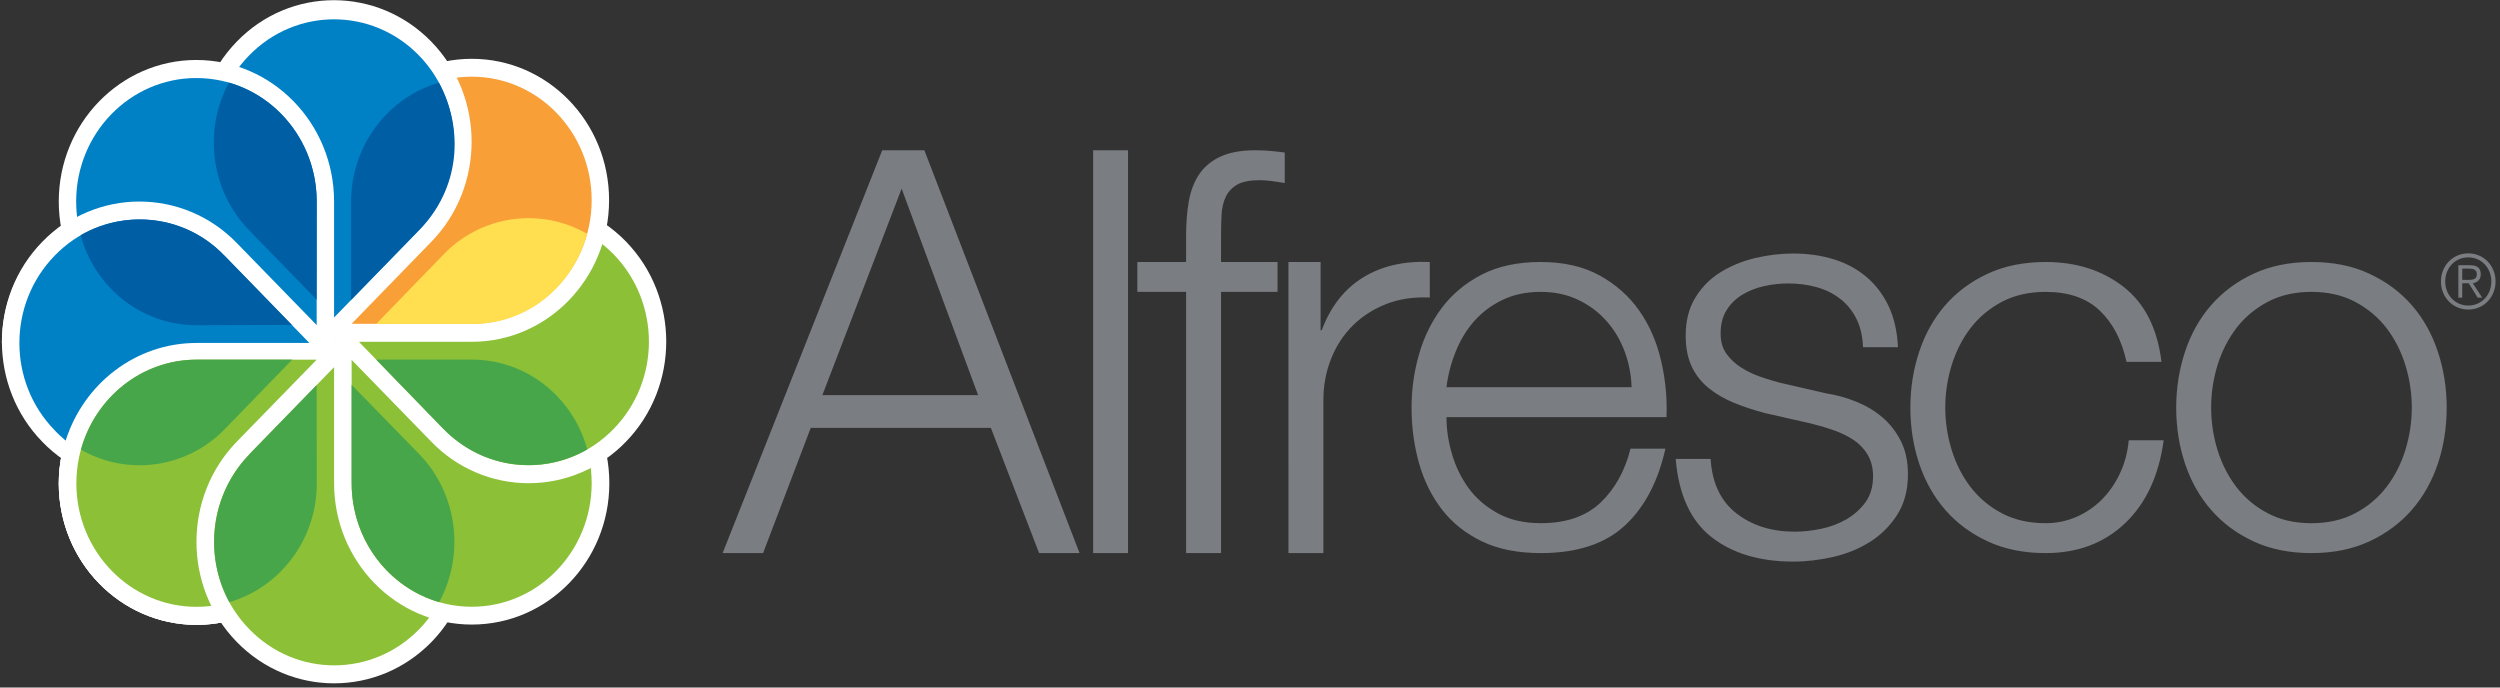 <?xml version="1.0" encoding="UTF-8"?>
<svg width="120px" height="33px" viewBox="0 0 120 33" version="1.1" xmlns="http://www.w3.org/2000/svg" xmlns:xlink="http://www.w3.org/1999/xlink">
    <rect x="0" y="0" width="120" height="33" fill="#333333" stroke="none"/>
    <!-- Generator: Sketch 50.2 (55047) - http://www.bohemiancoding.com/sketch -->
    <title>logo/alfresco</title>
    <desc>Created with Sketch.</desc>
    <defs></defs>
    <g id="Platform" stroke="none" stroke-width="1" fill="none" fill-rule="evenodd">
        <g id="Platform---Overview" transform="translate(-483, -4842)" fill-rule="nonzero">
            <g id="logo/alfresco" transform="translate(483, 4842)">
                <path d="M34.686,26.548 L36.628,26.548 L38.916,20.538 L47.562,20.538 L49.877,26.548 L51.818,26.548 L44.369,7.213 L42.347,7.213 L34.686,26.548 Z M43.278,9.056 L46.949,18.966 L39.474,18.966 L43.278,9.056 Z M52.47,26.548 L54.146,26.548 L54.146,7.213 L52.47,7.213 L52.47,26.548 Z M61.322,12.576 L58.61,12.576 L58.61,11.358 C58.61,10.978 58.618,10.626 58.636,10.302 C58.653,9.975 58.72,9.692 58.835,9.448 C58.95,9.205 59.132,9.011 59.38,8.866 C59.628,8.721 59.983,8.649 60.445,8.649 C60.64,8.649 60.835,8.663 61.031,8.689 C61.225,8.717 61.438,8.748 61.668,8.784 L61.668,7.323 C61.429,7.289 61.19,7.262 60.95,7.242 C60.72,7.223 60.489,7.213 60.258,7.213 C59.584,7.213 59.03,7.313 58.595,7.511 C58.161,7.71 57.819,7.99 57.571,8.35 C57.323,8.713 57.156,9.146 57.065,9.65 C56.977,10.156 56.932,10.707 56.932,11.302 L56.932,12.576 L54.592,12.576 L54.592,14.01 L56.932,14.01 L56.932,26.548 L58.61,26.548 L58.61,14.01 L61.322,14.01 L61.322,12.576 Z M61.846,26.548 L63.522,26.548 L63.522,19.215 C63.522,18.505 63.646,17.837 63.895,17.216 C64.142,16.593 64.493,16.061 64.945,15.615 C65.398,15.171 65.935,14.828 66.554,14.588 C67.175,14.347 67.867,14.247 68.629,14.281 L68.629,12.576 C67.388,12.522 66.319,12.769 65.424,13.32 C64.528,13.872 63.868,14.715 63.442,15.853 L63.389,15.853 L63.389,12.576 L61.845,12.576 L61.846,26.548 Z M79.992,20.023 C80.029,19.103 79.939,18.183 79.726,17.288 C79.515,16.389 79.164,15.593 78.676,14.899 C78.188,14.207 77.555,13.645 76.773,13.217 C75.993,12.789 75.053,12.576 73.954,12.576 C72.854,12.576 71.914,12.776 71.133,13.177 C70.353,13.577 69.714,14.107 69.218,14.764 C68.723,15.42 68.354,16.167 68.114,17.003 C67.875,17.834 67.754,18.696 67.755,19.562 C67.755,20.5 67.875,21.391 68.114,22.236 C68.354,23.08 68.723,23.822 69.218,24.463 C69.714,25.103 70.353,25.609 71.133,25.985 C71.913,26.362 72.854,26.548 73.954,26.548 C75.691,26.548 77.034,26.11 77.984,25.234 C78.933,24.359 79.585,23.127 79.94,21.537 L78.264,21.537 C77.998,22.603 77.519,23.465 76.827,24.124 C76.135,24.782 75.177,25.113 73.954,25.113 C73.156,25.113 72.469,24.954 71.892,24.637 C71.316,24.319 70.849,23.917 70.495,23.433 C70.141,22.948 69.874,22.404 69.698,21.802 C69.519,21.2 69.431,20.607 69.431,20.022 L79.992,20.022 L79.992,20.023 L79.992,20.023 Z M69.431,18.587 C69.502,18.002 69.65,17.43 69.87,16.885 C70.092,16.328 70.388,15.838 70.76,15.416 C71.133,14.994 71.585,14.653 72.119,14.397 C72.65,14.14 73.261,14.01 73.953,14.01 C74.627,14.01 75.23,14.14 75.762,14.397 C76.295,14.653 76.747,14.994 77.119,15.416 C77.491,15.838 77.779,16.325 77.983,16.869 C78.187,17.419 78.3,17.999 78.316,18.586 L69.431,18.587 Z M91.103,16.665 C91.067,15.907 90.916,15.248 90.651,14.688 C90.385,14.129 90.026,13.659 89.575,13.28 C89.121,12.901 88.598,12.621 88.004,12.441 C87.41,12.26 86.766,12.169 86.075,12.169 C85.472,12.169 84.865,12.241 84.252,12.385 C83.641,12.531 83.087,12.757 82.591,13.064 C82.092,13.37 81.689,13.777 81.379,14.281 C81.069,14.788 80.913,15.393 80.913,16.097 C80.913,16.693 81.01,17.193 81.206,17.6 C81.396,18 81.673,18.352 82.017,18.629 C82.362,18.909 82.767,19.144 83.228,19.334 C83.689,19.523 84.194,19.689 84.744,19.834 L86.9,20.322 C87.273,20.412 87.641,20.52 88.003,20.647 C88.367,20.773 88.691,20.93 88.975,21.12 C89.253,21.304 89.485,21.549 89.653,21.838 C89.822,22.126 89.907,22.469 89.907,22.867 C89.907,23.354 89.786,23.766 89.548,24.099 C89.307,24.434 89,24.708 88.63,24.926 C88.249,25.144 87.835,25.299 87.405,25.384 C86.962,25.476 86.545,25.521 86.154,25.521 C85.036,25.521 84.102,25.228 83.348,24.641 C82.594,24.054 82.181,23.182 82.109,22.028 L80.433,22.028 C80.576,23.743 81.148,24.993 82.15,25.778 C83.153,26.564 84.461,26.956 86.074,26.956 C86.713,26.956 87.36,26.879 88.016,26.727 C88.672,26.572 89.262,26.33 89.785,25.994 C90.306,25.663 90.747,25.218 91.076,24.693 C91.412,24.161 91.581,23.517 91.581,22.759 C91.581,22.143 91.466,21.612 91.236,21.159 C91.005,20.709 90.708,20.33 90.344,20.023 C89.981,19.716 89.564,19.467 89.093,19.278 C88.636,19.092 88.158,18.96 87.671,18.885 L85.436,18.37 C85.121,18.289 84.811,18.195 84.504,18.087 C84.178,17.975 83.865,17.825 83.573,17.639 C83.297,17.467 83.057,17.242 82.867,16.977 C82.681,16.716 82.59,16.395 82.59,16.016 C82.59,15.566 82.686,15.184 82.881,14.879 C83.074,14.571 83.333,14.323 83.653,14.133 C83.971,13.945 84.322,13.81 84.703,13.728 C85.075,13.647 85.454,13.607 85.834,13.606 C86.312,13.606 86.764,13.664 87.191,13.782 C87.615,13.899 87.993,14.083 88.321,14.337 C88.649,14.588 88.911,14.909 89.106,15.298 C89.301,15.686 89.406,16.141 89.425,16.666 L91.102,16.666 L91.102,16.665 L91.103,16.665 Z M103.751,17.368 C103.556,15.762 102.948,14.561 101.928,13.767 C100.907,12.973 99.661,12.576 98.19,12.576 C97.143,12.576 96.216,12.762 95.409,13.138 C94.603,13.513 93.923,14.017 93.373,14.648 C92.824,15.28 92.408,16.022 92.124,16.875 C91.84,17.728 91.698,18.623 91.698,19.562 C91.698,20.517 91.84,21.417 92.124,22.262 C92.408,23.106 92.824,23.844 93.373,24.476 C93.923,25.108 94.602,25.61 95.409,25.985 C96.216,26.362 97.143,26.548 98.19,26.548 C99.732,26.548 101.004,26.069 102.007,25.113 C103.01,24.156 103.626,22.83 103.856,21.133 L102.18,21.133 C102.128,21.711 101.984,22.243 101.754,22.73 C101.524,23.218 101.231,23.637 100.877,23.99 C100.524,24.341 100.109,24.621 99.653,24.816 C99.193,25.015 98.703,25.113 98.19,25.113 C97.391,25.113 96.69,24.954 96.086,24.635 C95.483,24.316 94.983,23.894 94.584,23.373 C94.186,22.851 93.884,22.257 93.68,21.594 C93.477,20.936 93.373,20.251 93.373,19.562 C93.373,18.872 93.476,18.196 93.68,17.53 C93.885,16.867 94.186,16.273 94.584,15.752 C94.983,15.23 95.483,14.81 96.086,14.49 C96.69,14.17 97.391,14.01 98.19,14.01 C99.289,14.01 100.154,14.308 100.782,14.903 C101.414,15.501 101.842,16.322 102.073,17.369 L103.75,17.369 L103.751,17.368 Z M110.949,12.576 C109.903,12.576 108.977,12.763 108.169,13.139 C107.363,13.514 106.684,14.018 106.135,14.648 C105.584,15.281 105.168,16.022 104.884,16.875 C104.601,17.728 104.458,18.624 104.458,19.562 C104.458,20.518 104.601,21.417 104.884,22.262 C105.168,23.107 105.584,23.844 106.135,24.476 C106.683,25.108 107.362,25.61 108.169,25.986 C108.977,26.362 109.903,26.548 110.949,26.548 C111.997,26.548 112.923,26.362 113.73,25.986 C114.537,25.61 115.215,25.108 115.766,24.476 C116.315,23.844 116.732,23.107 117.016,22.262 C117.299,21.417 117.441,20.518 117.441,19.562 C117.441,18.623 117.299,17.728 117.016,16.875 C116.732,16.022 116.315,15.28 115.766,14.648 C115.216,14.018 114.538,13.514 113.73,13.139 C112.923,12.762 111.997,12.576 110.949,12.576 Z M110.949,14.01 C111.747,14.01 112.449,14.17 113.051,14.49 C113.654,14.81 114.155,15.231 114.555,15.752 C114.953,16.274 115.255,16.868 115.459,17.531 C115.662,18.188 115.766,18.873 115.766,19.562 C115.766,20.251 115.663,20.929 115.459,21.595 C115.255,22.258 114.954,22.852 114.555,23.373 C114.155,23.895 113.654,24.316 113.051,24.635 C112.449,24.954 111.747,25.114 110.949,25.114 C110.152,25.114 109.45,24.954 108.849,24.635 C108.245,24.316 107.744,23.895 107.344,23.373 C106.947,22.852 106.644,22.258 106.44,21.595 C106.238,20.936 106.135,20.251 106.135,19.562 C106.135,18.872 106.237,18.196 106.44,17.531 C106.644,16.868 106.947,16.274 107.344,15.752 C107.744,15.231 108.245,14.81 108.849,14.49 C109.45,14.17 110.151,14.01 110.949,14.01 Z M119.787,13.51 C119.787,14.268 119.218,14.858 118.477,14.858 C117.736,14.858 117.165,14.268 117.165,13.51 C117.165,12.753 117.736,12.161 118.477,12.161 C119.218,12.161 119.787,12.753 119.787,13.51 Z M117.37,13.51 C117.37,14.154 117.841,14.666 118.477,14.666 C119.112,14.666 119.584,14.155 119.584,13.51 C119.584,12.865 119.112,12.354 118.477,12.354 C117.841,12.354 117.37,12.865 117.37,13.51 Z M118.188,14.289 L118.001,14.289 L118.001,12.731 L118.581,12.731 C118.924,12.731 119.076,12.883 119.076,13.162 C119.076,13.439 118.899,13.561 118.696,13.597 L119.146,14.289 L118.928,14.289 L118.501,13.597 L118.188,13.597 L118.188,14.289 L118.188,14.289 Z M118.434,13.435 C118.664,13.435 118.889,13.427 118.889,13.162 C118.889,12.945 118.712,12.894 118.53,12.894 L118.188,12.894 L118.188,13.435 L118.434,13.435 Z" id="Shape" fill="#7A7D81"></path>
                <path d="M16.036,16.413 L11.538,11.784 L11.375,11.615 C8.797,8.956 4.596,8.956 2.031,11.605 C-0.555,14.252 -0.555,18.557 2.031,21.207 C4.596,23.864 8.786,23.864 11.362,21.207 L16.036,16.413 Z" id="Shape" fill="#FFFFFF"></path>
                <path d="M16.036,16.407 L16.036,22.946 L16.045,23.186 C16.045,26.935 13.083,29.992 9.433,29.992 C5.782,29.992 2.821,26.954 2.821,23.205 C2.821,19.452 5.793,16.407 9.433,16.407 L16.036,16.407 Z" id="Shape" fill="#FFFFFF"></path>
                <path d="M16.036,16.407 L16.036,22.946 L16.045,23.186 C16.045,26.935 13.083,29.992 9.433,29.992 C5.782,29.992 2.821,26.954 2.821,23.205 C2.821,19.452 5.793,16.407 9.433,16.407 L16.036,16.407 Z" id="Shape" fill="#FFFFFF"></path>
                <path d="M16.036,16.407 L16.036,22.946 L16.045,23.186 C16.045,26.935 13.083,29.992 9.433,29.992 C5.782,29.992 2.821,26.954 2.821,23.205 C2.821,22.787 2.865,22.382 2.932,21.993 C5.509,23.837 9.072,23.576 11.363,21.209 L16.036,16.413 L16.036,16.407 L16.036,16.407 Z" id="Shape" fill="#FFFFFF"></path>
                <path d="M9.433,17.264 C6.252,17.264 3.666,19.924 3.666,23.205 C3.666,26.475 6.252,29.128 9.433,29.128 C12.624,29.128 15.201,26.475 15.201,23.205 L15.201,17.264 L9.433,17.264 Z" id="Shape" fill="#8BC037"></path>
                <path d="M16.036,16.407 L20.53,21.028 L20.715,21.197 C23.282,23.852 23.294,28.164 20.715,30.812 C18.128,33.463 13.95,33.463 11.363,30.812 C8.786,28.164 8.786,23.857 11.363,21.202 L16.036,16.407 Z" id="Shape" fill="#FFFFFF"></path>
                <path d="M11.966,21.812 C9.708,24.128 9.708,27.891 11.966,30.2 C14.212,32.517 17.866,32.517 20.124,30.2 C22.371,27.891 22.371,24.128 20.124,21.812 L19.936,21.639 L16.036,17.623 L11.966,21.805 L11.966,21.812 Z" id="Shape" fill="#8BC037"></path>
                <path d="M16.036,16.407 L22.404,16.407 L22.635,16.395 C26.287,16.395 29.248,19.439 29.248,23.193 C29.248,26.948 26.297,29.979 22.646,29.979 C18.996,29.979 16.036,26.943 16.036,23.193 L16.036,16.407 L16.036,16.407 Z" id="Shape" fill="#FFFFFF"></path>
                <path d="M16.878,23.193 C16.878,26.47 19.454,29.124 22.646,29.124 C25.824,29.124 28.4,26.47 28.4,23.193 C28.4,19.911 25.824,17.264 22.646,17.264 L16.878,17.264 L16.878,23.193 Z" id="Shape" fill="#8BC037"></path>
                <path d="M16.036,16.407 L20.529,11.779 L20.703,11.605 C23.281,8.956 27.468,8.945 30.046,11.593 C32.624,14.249 32.624,18.547 30.046,21.202 C28.82,22.475 27.135,23.194 25.375,23.194 C23.615,23.194 21.93,22.475 20.703,21.202 L16.036,16.407 Z" id="Shape" fill="#FFFFFF"></path>
                <path d="M21.306,20.589 C23.544,22.912 27.195,22.912 29.453,20.589 C31.713,18.277 31.713,14.525 29.453,12.207 C27.195,9.891 23.544,9.891 21.306,12.207 L21.121,12.388 L17.228,16.407 L21.286,20.584 L21.306,20.589 Z" id="Shape" fill="#8BC037"></path>
                <path d="M16.036,16.407 L16.036,9.619 C16.036,5.873 18.983,2.823 22.646,2.823 C26.287,2.823 29.236,5.854 29.236,9.608 C29.236,13.362 26.287,16.407 22.646,16.407 L16.036,16.407 L16.036,16.407 Z" id="Shape" fill="#FFFFFF"></path>
                <path d="M22.646,15.544 C25.824,15.544 28.4,12.889 28.4,9.609 C28.4,6.342 25.824,3.68 22.646,3.68 C19.454,3.68 16.866,6.342 16.866,9.609 L16.878,9.863 L16.878,15.544 L22.612,15.544 L22.646,15.544 Z" id="Shape" fill="#F99F38"></path>
                <path d="M16.036,16.407 L11.538,11.779 L11.363,11.616 C8.786,8.956 8.786,4.648 11.363,2 C13.929,-0.654 18.118,-0.654 20.704,2 C23.282,4.649 23.282,8.956 20.704,11.605 L16.036,16.407 Z" id="Shape" fill="#FFFFFF"></path>
                <path d="M20.112,11.052 C22.358,8.736 22.358,4.976 20.112,2.663 C17.855,0.349 14.212,0.349 11.955,2.663 C9.696,4.977 9.696,8.736 11.955,11.052 L12.12,11.23 L16.036,15.239 L20.1,11.063 L20.112,11.052 Z" id="Shape" fill="#0081C6"></path>
                <path d="M16.036,16.462 L9.673,16.462 L9.433,16.469 C5.793,16.469 2.821,13.424 2.821,9.672 C2.821,5.923 5.782,2.879 9.421,2.879 C13.073,2.879 16.036,5.923 16.036,9.675 L16.036,16.462 L16.036,16.462 Z" id="Shape" fill="#FFFFFF"></path>
                <path d="M15.2,9.675 C15.2,6.397 12.624,3.746 9.421,3.746 C6.243,3.746 3.656,6.397 3.656,9.67 C3.656,12.945 6.243,15.606 9.421,15.606 L9.673,15.599 L15.2,15.599 L15.2,9.675 Z" id="Shape" fill="#0081C6"></path>
                <path d="M16.036,16.462 L0.09,16.469 C0.09,14.732 0.726,12.992 2.031,11.661 C4.596,9.012 8.786,9.012 11.363,11.661 L16.036,16.462 Z" id="Shape" fill="#FFFFFF"></path>
                <path d="M10.77,12.27 L14.849,16.462 L9.433,16.462 C6.505,16.462 4.016,18.424 3.151,21.151 C2.975,20.993 2.788,20.834 2.625,20.655 C0.366,18.339 0.366,14.592 2.625,12.27 C4.86,9.957 8.524,9.957 10.77,12.27" id="Shape" fill="#0081C6"></path>
                <path d="M10.781,12.275 L14.009,15.596 L9.417,15.61 C6.775,15.61 4.546,13.785 3.87,11.292 C6.062,10.029 8.933,10.332 10.77,12.27 L10.781,12.275 Z M15.202,9.687 L15.197,14.384 L11.957,11.052 C10.09,9.129 9.762,6.22 10.99,3.965 C13.413,4.663 15.202,6.953 15.202,9.674 L15.202,9.686 L15.202,9.687 Z M16.853,14.394 L16.853,9.682 C16.853,6.967 18.639,4.673 21.065,3.97 C22.292,6.231 22.061,9.064 20.135,11.024 L16.853,14.394 Z" id="Shape" fill="#005EA5"></path>
                <path d="M18.058,15.547 L21.295,12.209 C23.102,10.336 25.935,9.931 28.187,11.225 C27.494,13.715 25.381,15.505 22.78,15.549 L18.058,15.547 Z" id="Shape" fill="#FFDF4F"></path>
                <path d="M18.057,17.26 L22.64,17.26 C25.283,17.26 27.509,19.075 28.19,21.572 C25.984,22.839 23.154,22.507 21.28,20.587 L18.057,17.26 Z M16.878,23.161 L16.878,18.472 L20.124,21.799 C21.99,23.726 22.306,26.648 21.079,28.903 C18.656,28.202 16.878,25.903 16.878,23.184 L16.878,23.161 Z M11.973,21.801 L15.199,18.483 L15.206,23.197 C15.206,25.914 13.431,28.198 11.008,28.902 C9.78,26.643 10.109,23.728 11.973,21.81 L11.973,21.801 Z M9.465,17.262 L14.027,17.262 L10.792,20.594 C8.93,22.512 6.076,22.844 3.885,21.582 C4.574,19.083 6.803,17.262 9.445,17.262 L9.465,17.262 Z" id="Shape" fill="#48A64A"></path>
            </g>
        </g>
    </g>
</svg>